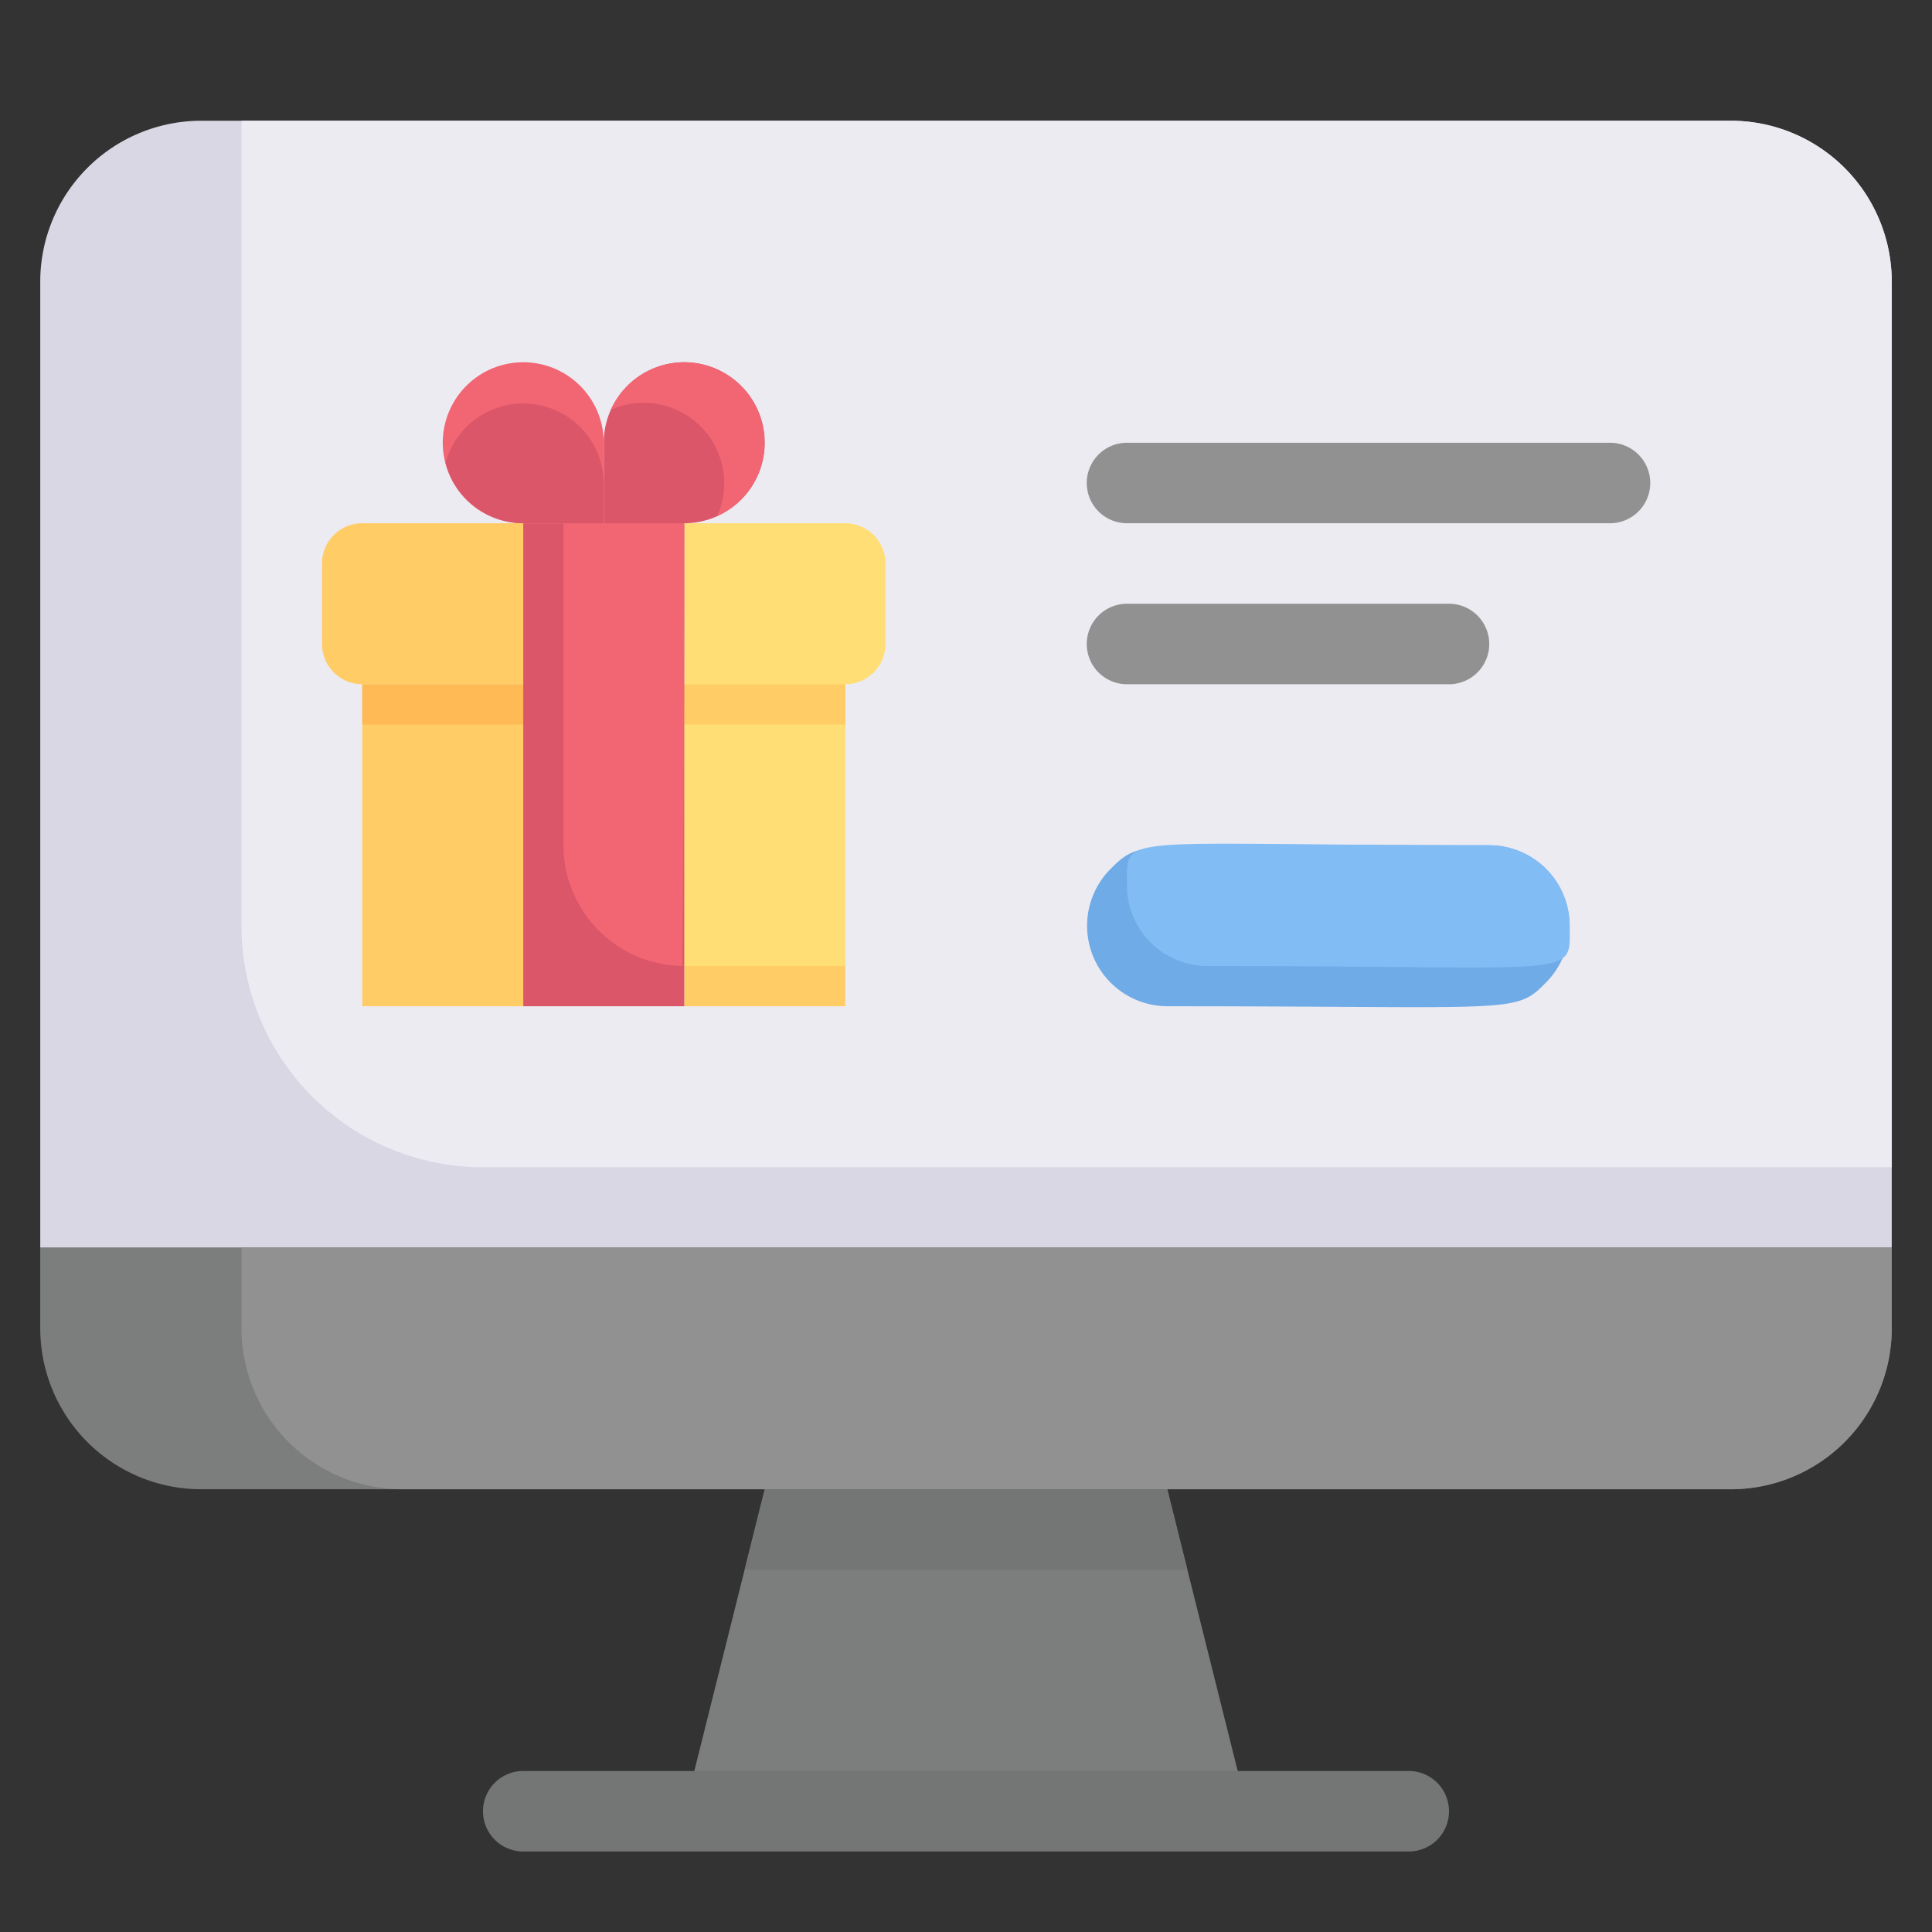 <svg xmlns="http://www.w3.org/2000/svg" viewBox="0 0 48 48"><rect x="0" y="0" width="48" height="48" fill="#333333" stroke="none"/><defs><style>.cls-1{fill:#dad7e5;}.cls-2{fill:#edebf2;}.cls-3{fill:#7c7d7d;}.cls-4{fill:#919191;}.cls-5{fill:#747575;}.cls-6{fill:#fc6;}.cls-7{fill:#ffde76;}.cls-8{fill:#ffba55;}.cls-9{fill:#db5669;}.cls-10{fill:#f26674;}.cls-11{fill:#6fabe6;}.cls-12{fill:#82bcf4;}</style></defs><title>Shopping Online</title><g id="Shopping_Online" data-name="Shopping Online"><path class="cls-1" d="M47,7V31H1V7A4,4,0,0,1,5,3H43A4,4,0,0,1,47,7Z"/><path class="cls-2" d="M47,7V29H12a6,6,0,0,1-6-6V3H43A4,4,0,0,1,47,7Z"/><path class="cls-3" d="M47,31v2a4,4,0,0,1-4,4H5a4,4,0,0,1-4-4V31Z"/><path class="cls-4" d="M47,31v2a4,4,0,0,1-4,4H10a4,4,0,0,1-4-4V31Z"/><polygon class="cls-3" points="31 45 17 45 19 37 29 37 31 45"/><path class="cls-5" d="M35,46H13a1,1,0,0,1,0-2H35A1,1,0,0,1,35,46Z"/><rect class="cls-6" x="17" y="17" width="4" height="8"/><rect class="cls-7" x="17" y="17" width="4" height="7"/><rect class="cls-6" x="9" y="17" width="4" height="8"/><rect class="cls-6" x="17" y="17" width="4" height="1"/><rect class="cls-8" x="9" y="17" width="4" height="1"/><path class="cls-7" d="M22,14v2a1,1,0,0,1-1,1H17V13h4A1,1,0,0,1,22,14Z"/><path class="cls-6" d="M13,13v4H9a1,1,0,0,1-1-1V14a1,1,0,0,1,1-1Z"/><rect class="cls-9" x="13" y="13" width="4" height="12"/><path class="cls-10" d="M17,13c0,11.62-.1,11,0,11a3,3,0,0,1-3-3V13Z"/><path class="cls-9" d="M19,11a2,2,0,0,1-2,2H15V11a2,2,0,0,1,4,0Z"/><path class="cls-10" d="M17,9a2,2,0,0,0-1.82,1.18,2,2,0,0,1,2.64,2.64A2,2,0,0,0,17,9Z"/><path class="cls-10" d="M15,11v2H13a2,2,0,1,1,2-2Z"/><path class="cls-9" d="M15,12v1H13a2,2,0,0,1-1.93-1.5A2,2,0,0,1,15,12Z"/><path class="cls-11" d="M38.41,24.41c-.77.79-.74.59-9.41.59a2,2,0,0,1-1.41-3.41c.79-.79.71-.59,9.41-.59A2,2,0,0,1,38.41,24.41Z"/><path class="cls-12" d="M39,23c0,1.34.35,1-9,1a2,2,0,0,1-2-2c0-1.34-.35-1,9-1A2,2,0,0,1,39,23Z"/><path class="cls-4" d="M40,13H28a1,1,0,0,1,0-2H40A1,1,0,0,1,40,13Z"/><path class="cls-4" d="M36,17H28a1,1,0,0,1,0-2h8A1,1,0,0,1,36,17Z"/><polygon class="cls-5" points="29.5 39 18.5 39 19 37 29 37 29.5 39"/></g></svg>